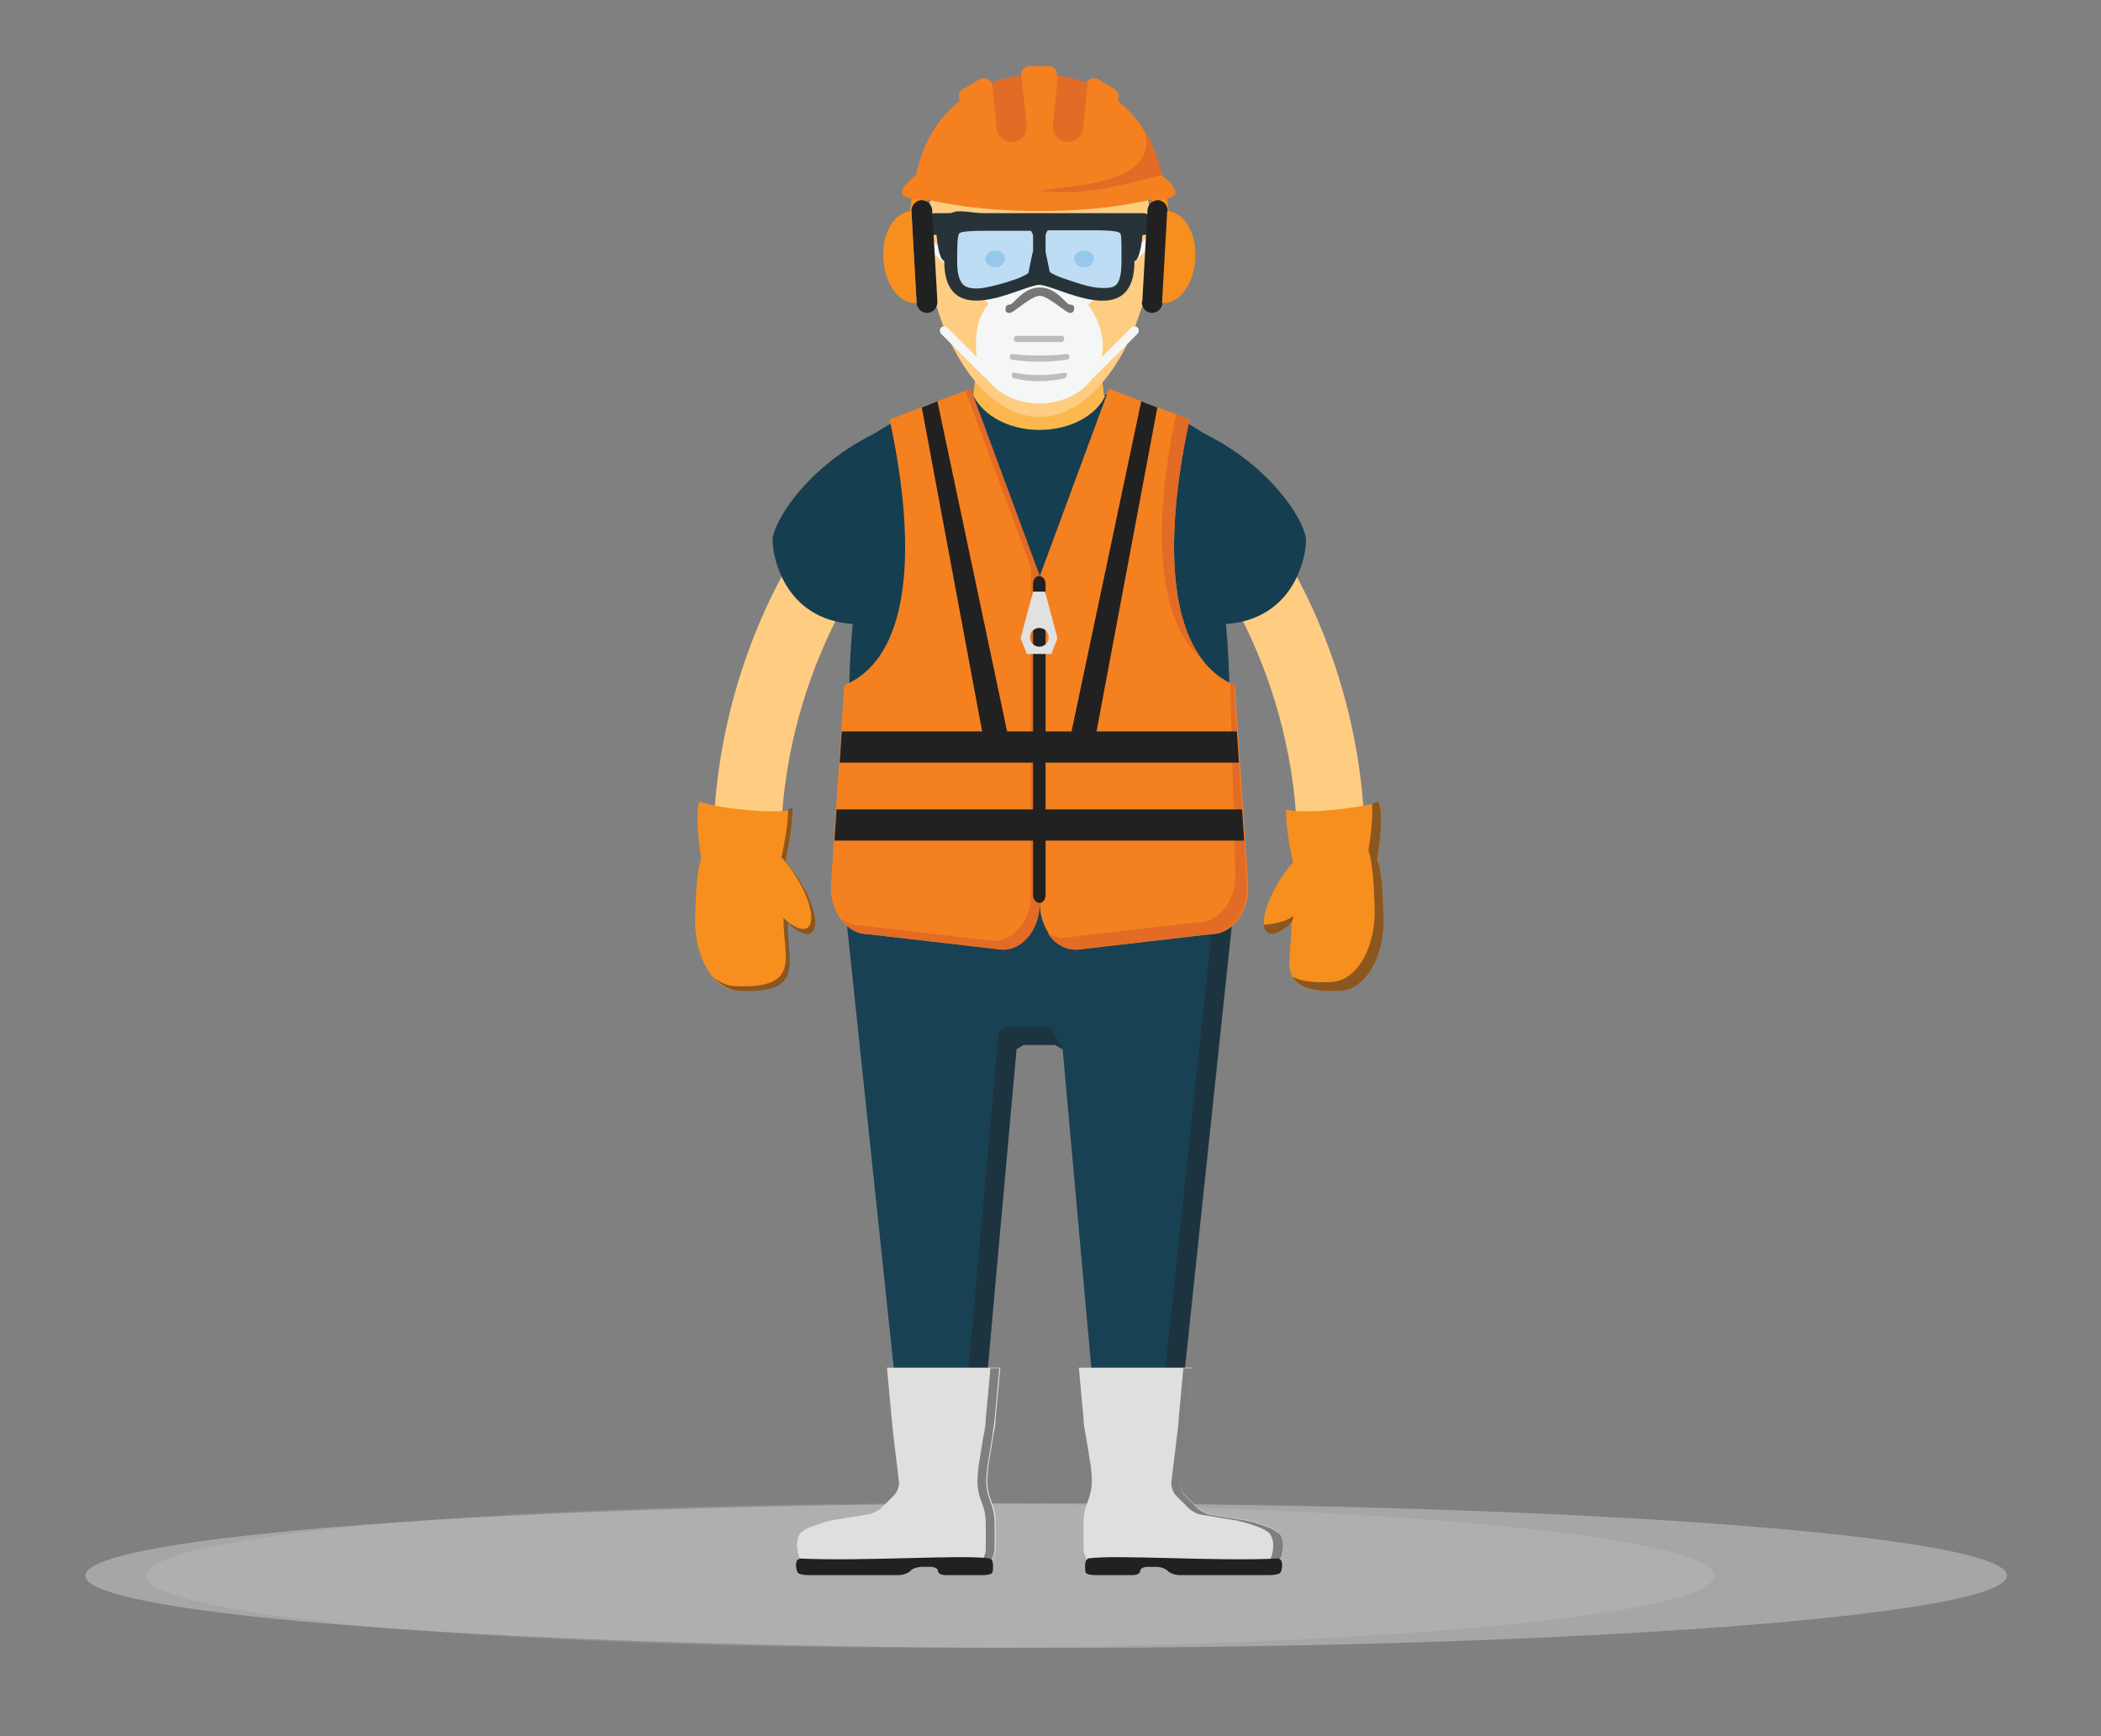 <?xml version="1.0" encoding="UTF-8"?>
<svg id="Layer_1" data-name="Layer 1" xmlns="http://www.w3.org/2000/svg" version="1.1" xmlns:xlink="http://www.w3.org/1999/xlink" viewBox="0 0 404.1 334">
  <rect x="0" y="0" width="404.1" height="334" fill="#808080" stroke="none"/>
  <defs>
    <radialGradient id="radial-gradient" cx="178.9" cy="56858.2" fx="178.9" fy="56858.2" r="130.5" gradientTransform="translate(0 -6997.5) scale(1 .1)" gradientUnits="userSpaceOnUse">
      <stop offset="0" stop-color="#010101"/>
      <stop offset="0" stop-color="#2d2d2d"/>
      <stop offset=".2" stop-color="#646464"/>
      <stop offset=".4" stop-color="#939393"/>
      <stop offset=".5" stop-color="#bababa"/>
      <stop offset=".6" stop-color="#d8d8d8"/>
      <stop offset=".8" stop-color="#ededed"/>
      <stop offset=".9" stop-color="#fafafa"/>
      <stop offset="1" stop-color="#fff"/>
    </radialGradient>
    <radialGradient id="radial-gradient-2" cx="202.9" cy="56858.2" fx="202.9" fy="56858.2" r="130.5" gradientTransform="translate(-47.5 -6997.5) scale(1.2 .1)" gradientUnits="userSpaceOnUse">
      <stop offset=".3" stop-color="#010101"/>
      <stop offset=".3" stop-color="#0d0d0d"/>
      <stop offset=".4" stop-color="#3f3f3f"/>
      <stop offset=".4" stop-color="#6c6c6c"/>
      <stop offset=".5" stop-color="#949494"/>
      <stop offset=".6" stop-color="#b5b5b5"/>
      <stop offset=".6" stop-color="#d0d0d0"/>
      <stop offset=".7" stop-color="#e5e5e5"/>
      <stop offset=".8" stop-color="#f3f3f3"/>
      <stop offset=".9" stop-color="#fcfcfc"/>
      <stop offset="1" stop-color="#fff"/>
    </radialGradient>
  </defs>
  <path d="M329.7,303.1c0,7.7-67.5,13.9-150.8,13.9s-150.8-6.2-150.8-13.9,67.5-13.9,150.8-13.9,150.8,6.2,150.8,13.9Z" fill="url(#radial-gradient)" opacity=".1" stroke-width="0"/>
  <path d="M386,303.1c0,7.7-82.8,13.9-184.8,13.9s-184.8-6.2-184.8-13.9,82.8-13.9,184.8-13.9,184.8,6.2,184.8,13.9Z" fill="url(#radial-gradient-2)" opacity=".3" stroke-width="0"/>
  <g>
    <path d="M213.4,87.8c0,8.9-7.5,3.2-13.4,3.2s-13.4,5.7-13.4-3.2,7.5-67.9,13.4-67.9,13.4,59,13.4,67.9Z" fill="#691f1f" stroke-width="0"/>
    <g>
      <path d="M150.3,163.1h-13.1c0-38.2,20.4-66.9,28.1-71.3l6.5,11.3h.1c-3.8,2.6-21.7,26.9-21.7,60Z" fill="#fecd82" stroke-width="0"/>
      <path d="M171.8,103.1l-6.5-11.3c0,0-.2.1-.3.2l5.9,10.3h.1c-3.8,2.6-21.7,26.9-21.7,60h-12.2c0,.3,0,.6,0,.8h13.1c0-33.1,17.8-57.4,21.7-60.1h-.1Z" fill="#212121" opacity="0" stroke-width="0"/>
      <g>
        <path d="M133.7,176.2c-.3,7.7,3.4,14.2,8.3,14.4,13.3.7,9.1-5.8,9.4-13.5.3-7.7-3.4-14.2-8.3-14.4-8.3-.4-8.9-.4-9.4,13.5Z" fill="#f78f1e" stroke-width="0"/>
        <path d="M148.2,173.5c3,4.5,6.5,7.1,8,5.8,1.5-1.3.2-5.9-2.7-10.4-3-4.5-6.5-7.1-8-5.8-1.5,1.3-.3,5.9,2.7,10.4Z" fill="#f78f1e" stroke-width="0"/>
        <path d="M152.4,155.6c.3,3.6-1.4,10.7-1.4,10.7l-15.8,1.1s-1.8-10.2-.7-13.2c2.7,1.1,14.5,2.6,17.8,1.5Z" fill="#f78f1e" stroke-width="0"/>
      </g>
      <path d="M153.5,168.9c-.8-1.2-1.6-2.2-2.4-3.1.3-1.5,1.5-7.2,1.3-10.3-.2,0-.5.1-.8.2,0,3.2-1,7.9-1.3,9.2.8.9,1.6,1.9,2.4,3.1,3,4.5,4.2,9.1,2.7,10.4-.9.8-2.8,0-4.7-1.8-.1,7.5,3.7,13.7-9.4,13.1-1.4,0-2.8-.7-4-1.7,1.3,1.5,3,2.5,4.8,2.6,13,.7,9.2-5.6,9.4-13.1,2,1.9,3.8,2.7,4.7,1.8,1.5-1.3.2-5.9-2.7-10.4Z" fill="#212121" opacity=".5" stroke-width="0"/>
      <path d="M262.6,163.1h-13.1c0-33.1-17.8-57.4-21.7-60.1l6.6-11.3c7.7,4.4,28.1,33.1,28.1,71.3Z" fill="#fecd82" stroke-width="0"/>
      <path d="M234.6,91.8l-.5.8c8.4,6.4,26.9,34.1,26.9,70.5h1.7c0-38.2-20.4-66.9-28.1-71.3Z" fill="#212121" opacity="0" stroke-width="0"/>
      <g>
        <path d="M266.1,176.2c.3,7.7-3.4,14.2-8.3,14.4-13.3.7-9.1-5.8-9.4-13.5-.3-7.7,3.4-14.2,8.3-14.4,8.3-.4,8.9-.4,9.4,13.5Z" fill="#f78f1e" stroke-width="0"/>
        <path d="M251.7,173.5c-3,4.5-6.5,7.1-8,5.8-1.5-1.3-.2-5.9,2.7-10.4,3-4.5,6.5-7.1,8-5.8,1.5,1.3.2,5.9-2.7,10.4Z" fill="#f78f1e" stroke-width="0"/>
        <path d="M247.4,155.6c-.3,3.6,1.4,10.7,1.4,10.7l15.8,1.1s1.8-10.2.7-13.2c-2.7,1.1-14.5,2.6-17.8,1.5Z" fill="#f78f1e" stroke-width="0"/>
      </g>
      <path d="M266.1,176.2c-.2-5.6-.4-8.9-1.2-10.9.5-3.1,1.2-9,.3-11.1-.3.1-.8.3-1.3.4.2,2.7-.3,6.6-.7,9,.7,2,1,5.3,1.2,10.9.3,7.7-3.4,14.2-8.3,14.4-3.7.2-6-.2-7.5-1,1,1.9,3.5,3,9.2,2.7,4.9-.2,8.6-6.7,8.3-14.4ZM243.7,179.3c.6.6,1.7.4,2.9-.4,1.2-.8,2.2-1.4,2.1-2.7-1.4,1.3-4.6,1.6-5.6,1.7,0,.6.2,1.1.6,1.4Z" fill="#212121" opacity=".5" stroke-width="0"/>
    </g>
    <g>
      <g>
        <polygon points="225.8 283.1 211.7 283.1 202.3 178.7 237.5 172.2 225.8 283.1" fill="#194154" stroke-width="0"/>
        <polygon points="174 283.1 188.2 283.1 197.6 178.7 162.3 172.2 174 283.1" fill="#194154" stroke-width="0"/>
      </g>
      <polygon points="209.3 204.8 202.9 201 196.9 201 190.5 204.8 190.5 168.9 209.3 168.9 209.3 204.8" fill="#194154" stroke-width="0"/>
    </g>
    <path d="M233.7,172.9l-11.3,106.8h-11l.3,3.4h14.1l11.8-110.9-3.8.7ZM202.3,197.6h-8.8l-1.4.8-7.3,81.2h-11.1l.4,3.4h14.1l7.3-81.2,1.4-.8h6l1.4.8-2.1-4.2Z" fill="#212121" opacity=".4" stroke-width="0"/>
    <g>
      <g>
        <path d="M163.3,136.3c0-48.5,16.4-61.4,36.6-61.4s36.6,12.9,36.6,61.4h-73.3Z" fill="#163e51" stroke-width="0"/>
        <path d="M234.1,120.1c14.7,0,17.1-12.9,17.1-16.2s-7.3-16.2-24.4-22.6c-17.1-6.5-2.4,25.9-2.4,25.9l9.8,12.9Z" fill="#163e51" stroke-width="0"/>
        <path d="M165.7,120.1c-14.7,0-17.1-12.9-17.1-16.2s7.3-16.2,24.4-22.6c17.1-6.5,2.4,25.9,2.4,25.9l-9.8,12.9Z" fill="#163e51" stroke-width="0"/>
      </g>
      <path d="M241.4,99.1c0,13.4-18.6,24.3-41.5,24.3s-41.5-10.9-41.5-24.3,18.6-24.3,41.5-24.3,41.5,10.9,41.5,24.3Z" fill="#163e51" stroke-width="0"/>
    </g>
    <g>
      <g>
        <path d="M236.6,131.4c-10.9-5.4-13.3-23.4-8.3-48.4.2-.8.3-1.5.5-2.3l-15.5-5.9-13.3,36v62.9c0,5,3.2,9,7.1,9l25.9-3c3.9,0,7.1-4,7.1-9l-2.5-37.7c-.2-.9.3-1.1-.9-1.6Z" fill="#f58020" stroke-width="0"/>
        <path d="M237.4,133c-.2-.9.3-1.1-.8-1.6l1,37c0,5-3.2,9-7.1,9l-25.9,3c-1.1,0-2.1-.4-3.1-.9,1.3,2,3.2,3.2,5.4,3.2l25.9-3c3.9,0,7.1-4,7.1-9l-2.5-37.7ZM231.5,127.2c-6.4-8-7.3-23.8-3.2-44.2.2-.8.3-1.5.5-2.3l-2.6-1c0,.3-.1.6-.2.9-4.6,22.6-3,39.5,5.5,46.5Z" fill="#e26b26" stroke-width="0"/>
        <polygon points="238.3 146.7 199.9 146.7 199.9 140.7 237.9 140.7 238.3 146.7" fill="#212121" stroke-width="0"/>
        <polygon points="239.3 161.7 199.9 161.7 199.9 155.7 238.9 155.7 239.3 161.7" fill="#212121" stroke-width="0"/>
        <polygon points="222.6 78.4 210.9 140.7 210.4 143.7 205.8 142.4 206.1 140.7 219.5 77.2 222.6 78.4" fill="#212121" stroke-width="0"/>
      </g>
      <g>
        <path d="M163.3,131.4c10.9-5.4,13.3-23.4,8.3-48.4-.2-.8-.3-1.5-.5-2.3l15.5-5.9,13.3,36v62.9c0,5-3.2,9-7.1,9l-25.9-3c-3.9,0-7.1-4-7.1-9l2.5-37.7c.2-.9-.3-1.1.9-1.6Z" fill="#f58020" stroke-width="0"/>
        <path d="M186.6,74.8l-.9.4,12.6,33.9v62.9c0,5-3.2,9-7.1,9l-25.9-3c-1.3,0-2.4-.5-3.5-1.2,1.3,1.8,3.1,2.9,5.2,2.9l25.9,3c3.9,0,7.1-4,7.1-9v-62.9l-13.3-36Z" fill="#e26b26" stroke-width="0"/>
        <polygon points="161.5 146.7 199.9 146.7 199.9 140.7 161.9 140.7 161.5 146.7" fill="#212121" stroke-width="0"/>
        <polygon points="160.5 161.7 199.9 161.7 199.9 155.7 160.9 155.7 160.5 161.7" fill="#212121" stroke-width="0"/>
        <polygon points="177.3 78.4 188.9 140.7 189.5 143.7 194 142.4 193.7 140.7 180.3 77.2 177.3 78.4" fill="#212121" stroke-width="0"/>
      </g>
      <path d="M201.1,172.2c0,.8-.5,1.5-1.2,1.5h0c-.6,0-1.2-.7-1.2-1.5v-59.9c0-.8.5-1.5,1.2-1.5h0c.6,0,1.2.7,1.2,1.5v59.9Z" fill="#212121" stroke-width="0"/>
      <path d="M201.1,113.8h-2.4l-2.4,9,1.2,3h4.7l1.2-3-2.4-9ZM199.9,124.4c-1,0-1.8-.8-1.8-1.8s.8-1.8,1.8-1.8,1.8.8,1.8,1.8-.8,1.8-1.8,1.8Z" fill="#e0e1e0" stroke-width="0"/>
    </g>
    <path d="M212.6,76.1c-1.8,3.9-6.8,6.6-12.7,6.6s-10.8-2.8-12.7-6.6c.3-2.6.6-5.4,1-8.4,2.3-3,6.6-5,11.6-5s9.3,2,11.6,5c.4,3,.7,5.8,1,8.4Z" fill="#fcb74e" stroke-width="0"/>
    <g>
      <path d="M221.6,45.9c0,16.1-9.7,34.3-21.7,34.3s-21.7-18.2-21.7-34.3,9.7-24,21.7-24,21.7,7.9,21.7,24Z" fill="#fecd82" stroke-width="0"/>
      <path d="M222,51.9c-.5,4.1.5,7.6-1.8,7.3-2.2-.2-3.6-3.8-3.1-7.8.5-4.1,2.8-7.2,5-7,2.3.2.4,3.4-.1,7.5Z" fill="#fecd82" stroke-width="0"/>
      <path d="M177.8,51.9c.5,4.1-.5,7.6,1.8,7.3,2.2-.2,3.6-3.8,3.1-7.8-.5-4.1-2.8-7.2-5-7-2.3.2-.4,3.4.1,7.5Z" fill="#fecd82" stroke-width="0"/>
      <g>
        <path d="M212.1,66.4c0,6.8-5.5,11.2-12.2,11.2s-12.2-4.5-12.2-11.2,2.8-8.5,6-11.2c2.1-1.7,2.9-4.2,6.2-4.2s4.1,2.5,6.2,4.2c3.3,2.7,6,7,6,11.2Z" fill="#f5f6f6" stroke-width="0"/>
        <path d="M191.6,59.4c-.2,0-.4,0-.6-.2l-13.3-12.1c-.3-.3-.4-.8,0-1.2.3-.3.8-.4,1.2,0l13.3,12.1c.3.3.4.8,0,1.2-.2.2-.4.3-.6.3Z" fill="#f5f6f6" stroke-width="0"/>
        <path d="M208.2,59.4c-.2,0-.4,0-.6-.3-.3-.3-.3-.9,0-1.2l12.9-12.1c.3-.3.9-.3,1.2,0,.3.3.3.9,0,1.2l-12.9,12.1c-.2.1-.4.2-.6.2Z" fill="#f5f6f6" stroke-width="0"/>
        <path d="M189.9,72.7c-.2,0-.4,0-.6-.2l-8.3-8.3c-.3-.3-.3-.9,0-1.2.3-.3.9-.3,1.2,0l8.3,8.3c.3.3.3.9,0,1.2-.2.2-.4.2-.6.2Z" fill="#f5f6f6" stroke-width="0"/>
        <path d="M209.9,72.7c-.2,0-.4,0-.6-.2-.3-.3-.3-.9,0-1.2l8.3-8.3c.3-.3.9-.3,1.2,0,.3.3.3.9,0,1.2l-8.3,8.3c-.2.2-.4.2-.6.2Z" fill="#f5f6f6" stroke-width="0"/>
        <path d="M206.6,59.4c0,.5-.3.8-.8.8-.8,0-4.2-3.3-5.8-3.3-1.7,0-5,3.3-5.8,3.3s-.8-.4-.8-.8h0c0-.5.3-.8.8-.8.8,0,2.5-3.3,5.8-3.3,3.3,0,5,3.3,5.8,3.3s.8.4.8.8h0Z" fill="#767676" stroke-width="0"/>
        <g>
          <path d="M204.7,65.2c0,.3-.2.6-.5.6-2.9,0-5.8,0-8.7,0-.3,0-.5-.3-.5-.6h0c0-.3.2-.6.5-.6h8.7c.3,0,.5.3.5.6h0Z" fill="#bdbdbd" stroke-width="0"/>
          <path d="M205.7,68.6c0,.3-.2.6-.5.6-3.5.5-7,.5-10.5,0-.3,0-.5-.3-.5-.6h0c0-.3.2-.5.5-.5,3.5.4,7,.4,10.5,0,.3,0,.5.2.5.5h0Z" fill="#bdbdbd" stroke-width="0"/>
          <path d="M205.2,72.1c0,.3-.2.6-.5.7-3.1.7-6.4.7-9.6,0-.3,0-.5-.4-.5-.7h0c0-.3.2-.5.5-.4,3.1.6,6.4.6,9.6,0,.3,0,.5.1.5.4h0Z" fill="#bdbdbd" stroke-width="0"/>
        </g>
      </g>
      <g>
        <g>
          <path d="M218.2,50.2c0,13.9-15,4.6-18.3,4.6s-18.3,9.3-18.3-4.7,0-8.3,18.3-8.3,18.3-1.7,18.3,8.4Z" fill="#273339" stroke-width="0"/>
          <path d="M221.6,43.1c0,1.2-.7,2.1-1.7,2.1h-40c-.9,0-1.7-.9-1.7-2.1h0c0-1.2.7-2.1,1.7-2.1h40c.9,0,1.7.9,1.7,2.1h0Z" fill="#273339" stroke-width="0"/>
          <path d="M218.2,50.2c.9,0,1.7-3.7,1.7-8.3h-3.3c0,4.6.7,8.3,1.7,8.3Z" fill="#273339" stroke-width="0"/>
          <path d="M181.6,50.2c.9,0,1.7-3.7,1.7-8.3h-3.3c0,4.6.7,8.3,1.7,8.3Z" fill="#273339" stroke-width="0"/>
        </g>
        <path d="M198.7,48.5v-3.3l-.4-.8c-2.6,0-3.2,0-5.2,0-1.4,0-2.7,0-3.8,0-3.9,0-4.7.3-4.8.5-.4.5-.4,3.1-.4,5.4s.4,3.6,1.1,4.4c.2.2.8.8,2.6.8s5.3-1,7.6-1.8c1.9-.7,2.4-1.2,2.4-1.2l.8-3.9Z" fill="#beddf4" stroke-width="0"/>
        <path d="M191.4,51.4c-1,0-1.9-.7-1.9-1.6s.8-1.6,1.9-1.6,1.9.7,1.9,1.6-.8,1.6-1.9,1.6Z" fill="#95c8ec" stroke-width="0"/>
        <path d="M215.3,44.8c-.2-.2-1-.5-4.9-.5s-2.3,0-3.8,0c-1.9,0-2.5,0-5.1,0l-.4.8v3.3l.8,3.9s.5.5,2.5,1.2c2.4.8,5.3,1.9,7.6,1.9s3.7,0,3.7-5.2,0-5-.4-5.5Z" fill="#beddf4" stroke-width="0"/>
        <path d="M208.5,51.4c-1,0-1.9-.7-1.9-1.6s.8-1.6,1.9-1.6,1.9.7,1.9,1.6-.8,1.6-1.9,1.6Z" fill="#95c8ec" stroke-width="0"/>
      </g>
      <g>
        <path d="M199.9,18.5c12.2,0,22.1,11.2,22.1,25h2.9c0-15.6-11.2-28.3-25-28.3s-25,12.7-25,28.3h2.9c0-13.8,9.9-25,22.1-25Z" fill="#f78f1e" stroke-width="0"/>
        <path d="M180.3,58.1c0,1.1-.8,2-1.9,2.1h0c-1.1,0-2-.8-2.1-1.9l-1-17.7c0-1.1.8-2,1.9-2.1h0c1.1,0,2,.8,2.1,1.9l1,17.7Z" fill="#212121" stroke-width="0"/>
        <path d="M176.3,58.3c-3.3.2-6.1-3.6-6.4-8.5-.3-4.9,2.1-9,5.4-9.2l1,17.7Z" fill="#f78f1e" stroke-width="0"/>
        <path d="M173.5,57.4c1.4-2.9,2.2-10.3,2-13.8l.8,14.7c-1,0-2-.3-2.8-.9Z" fill="#212121" opacity="0" stroke-width="0"/>
      </g>
      <g>
        <path d="M219.6,58.1c0,1.1.8,2,1.9,2.1h0c1.1,0,2-.8,2.1-1.9l1-17.7c0-1.1-.8-2-1.8-2.1h0c-1.1,0-2,.8-2.1,1.9l-1,17.7Z" fill="#212121" stroke-width="0"/>
        <path d="M223.5,58.3c3.3.2,6.1-3.6,6.4-8.5.3-4.9-2.1-9-5.4-9.2l-1,17.7Z" fill="#f78f1e" stroke-width="0"/>
        <path d="M229.9,48.9c0,.3,0,.6,0,.9-.3,4.9-3.2,8.7-6.4,8.5v-2c4-.3,5.7-5.2,6.4-7.4Z" fill="#212121" opacity="0" stroke-width="0"/>
      </g>
      <g>
        <path d="M221.7,38.4c-1,0-8,2.2-21.8,2.2s-20.8-2.2-21.8-2.2c-4.5,0-6.7-.8-1.9-4.8,1.3-6.1,4.2-10.9,8.4-14.2-.4-.8-.2-1.9.7-2.3l3-1.8c.8-.5,1.9-.2,2.4.6h0s0,0,.1,0c1.7-.6,3.6-1.1,5.6-1.3v-.2c0,0,0-.2,0-.2.1-.8.8-1.5,1.7-1.5h3.5c1,0,1.7.8,1.7,1.7v.2s0,0,0,0c2,.2,3.9.7,5.6,1.3h0c0,0,0,0,0,0,.5-.8,1.5-1.1,2.4-.6l3,1.8c.8.5,1.1,1.5.7,2.3,4.2,3.3,7.1,8.2,8.4,14.2,4.8,4,2.6,4.8-1.9,4.8Z" fill="#f58020" stroke-width="0"/>
        <path d="M209.2,15.9l-.9,8.8c-.2,1.6-1.6,2.7-3.2,2.6-1.5-.2-2.6-1.4-2.6-2.9s0-.2,0-.3l1-9.5c2,.2,3.9.7,5.6,1.3h0c0,0,0,0,0,0Z" fill="#e26b26" stroke-width="0"/>
        <path d="M197.5,24.1c0,.1,0,.2,0,.3,0,1.5-1.1,2.7-2.6,2.9-1.6.2-3-1-3.2-2.6l-.9-8.8c1.7-.6,3.6-1.1,5.6-1.3l1.1,9.5Z" fill="#e26b26" stroke-width="0"/>
        <path d="M223.6,33.6c-15.9,4.5-19.8,3.2-23.7,3.2,4.8-1.3,23.5-.8,20.2-11.8,1.6,2.5,2.7,5.4,3.4,8.7Z" fill="#e26b26" stroke-width="0"/>
      </g>
    </g>
    <g>
      <g>
        <path d="M246,300c0-.1,0-.3.2-.6.2-.4.4-1.4.4-2.3s-.3-1.9-.8-2.3c-.4-.4-1.4-1-2.2-1.2l-1.7-.6c-.8-.3-2.1-.6-2.9-.7l-6.1-1c-.8-.1-2-.7-2.6-1.3l-2.4-2.4c-.6-.6-1-1.8-.9-2.6l1.1-9.1c.1-.8.2-2.2.3-3l.9-9.8h-21.8l.9,9.8c0,.8.2,2.2.4,3l1,6.1c.1.8.2,2.2.2,3s-.2,2.2-.5,3l-.6,1.7c-.3.8-.5,2.1-.5,3v5.3c0,.4.2,1.1.4,1.5.1.2.2.5.1.6,5.3-.9,24.4.6,36.8,0Z" fill="#dfdfde" stroke-width="0"/>
        <path d="M245.8,294.9c-.4-.4-1.4-1-2.2-1.2l-1.7-.6c-.8-.3-2.1-.6-2.9-.7l-6.1-1c-.8-.1-2-.7-2.6-1.3l-2.4-2.4c-.6-.6-1-1.8-.9-2.6l1.1-9.1c.1-.8.2-2.2.3-3l.9-9.8h-1.7l-.9,9.8c0,.8-.2,2.2-.3,3l-1.1,9.1c-.1.8.3,2,.9,2.6l2.4,2.4c.6.6,1.7,1.2,2.6,1.3l6.1,1c.8.1,2.1.5,2.9.7l1.7.6c.8.3,1.8.8,2.2,1.2.4.4.8,1.4.8,2.3s-.2,1.9-.4,2.3c-.1.2-.2.4-.1.6-2.1.1-4.4.2-6.8.2,3,0,5.9,0,8.5-.2,0-.1,0-.3.2-.6.2-.4.4-1.4.4-2.3s-.3-1.9-.8-2.3Z" fill="#212121" opacity=".5" stroke-width="0"/>
        <path d="M246.2,300c0,0-.1,0-.2-.2-12.4.6-31.5-.8-36.8,0,0,0,0,.2-.1.2-.2,0-.4.5-.4,1.1s0,1.3.2,1.5c.1.2.9.4,1.7.4h7.2c.8,0,1.5-.3,1.5-.8s.7-.8,1.5-.8h1.5c.8,0,1.9.3,2.3.8.4.4,1.4.8,2.3.8h17.4c.8,0,1.7-.2,1.9-.4.2-.2.4-.9.4-1.5s-.2-1.1-.4-1.1Z" fill="#212121" stroke-width="0"/>
      </g>
      <g>
        <path d="M153.8,300c0-.1,0-.3-.1-.6-.2-.4-.4-1.4-.4-2.3s.3-1.9.8-2.3c.4-.4,1.4-1,2.2-1.2l1.7-.6c.8-.3,2.1-.6,2.9-.7l6.1-1c.8-.1,2-.7,2.6-1.3l2.4-2.4c.6-.6,1-1.8.9-2.6l-1.1-9.1c-.1-.8-.2-2.2-.3-3l-.9-9.8h21.8l-.9,9.8c0,.8-.2,2.2-.4,3l-1,6.1c-.1.8-.2,2.2-.2,3s.2,2.2.5,3l.6,1.7c.3.8.5,2.1.5,3v5.3c0,.4-.2,1.1-.4,1.5-.1.2-.2.5-.1.6-5.3-.9-24.4.6-36.8,0Z" fill="#dfdfde" stroke-width="0"/>
        <path d="M190.9,276c.1-.8.3-2.2.4-3l.9-9.8h-1.7l-.9,9.8c0,.8-.2,2.2-.4,3l-1,6.1c-.1.8-.2,2.2-.2,3s.2,2.2.5,3l.6,1.7c.3.8.5,2.1.5,3v5.3c0,.4-.2,1.1-.4,1.5,0,.2-.1.3-.1.4.6,0,1.2,0,1.7.2,0-.1,0-.3.1-.6.2-.4.4-1.1.4-1.5v-5.3c0-.8-.2-2.2-.5-3l-.6-1.7c-.3-.8-.5-2.1-.5-3s.1-2.2.2-3l1-6.1Z" fill="#212121" opacity=".5" stroke-width="0"/>
        <path d="M153.6,300c0,0,.1,0,.1-.2,12.4.6,31.5-.8,36.8,0,0,0,0,.2.1.2.2,0,.4.5.4,1.1s0,1.3-.2,1.5c-.1.2-.9.4-1.7.4h-7.2c-.8,0-1.5-.3-1.5-.8s-.7-.8-1.5-.8h-1.5c-.8,0-1.9.3-2.3.8-.4.4-1.4.8-2.3.8h-17.4c-.8,0-1.7-.2-1.9-.4-.2-.2-.4-.9-.4-1.5s.2-1.1.4-1.1Z" fill="#212121" stroke-width="0"/>
      </g>
    </g>
  </g>
</svg>